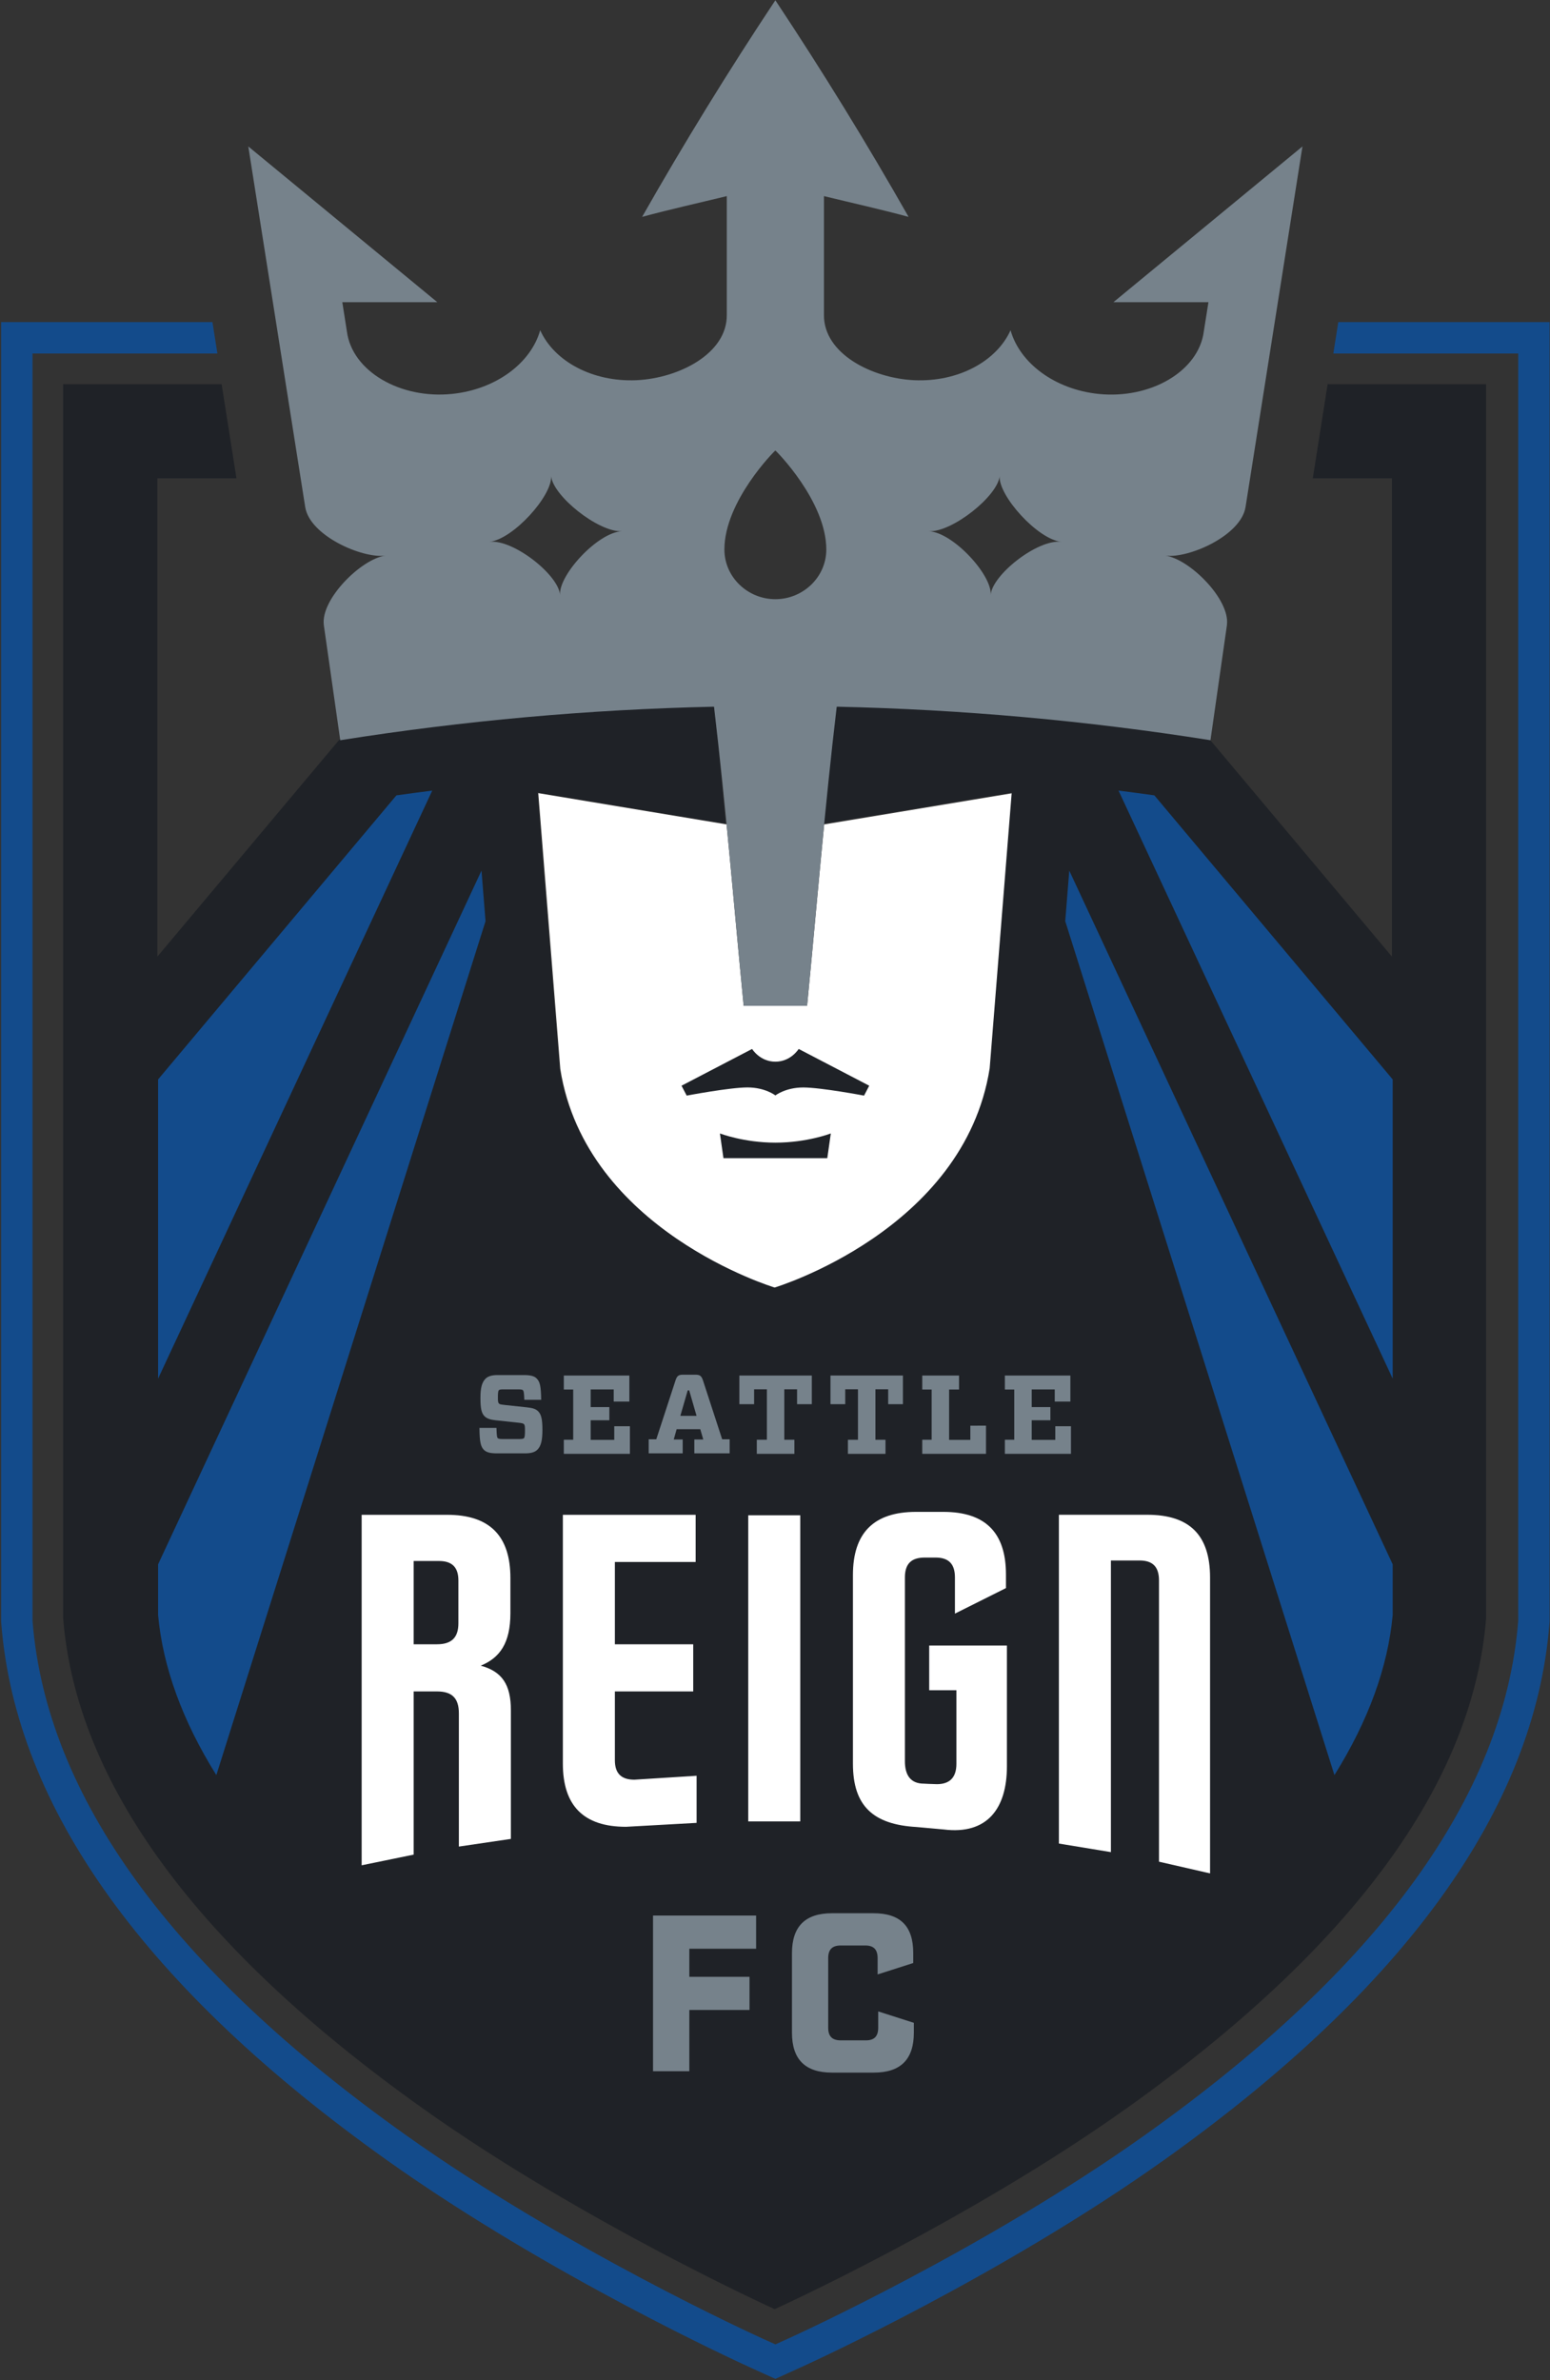 <?xml version="1.0" encoding="UTF-8" standalone="no"?>
<!-- Created with Inkscape (http://www.inkscape.org/) -->

<svg
   xmlns:dc="http://purl.org/dc/elements/1.1/"
   xmlns:cc="http://creativecommons.org/ns#"
   xmlns:rdf="http://www.w3.org/1999/02/22-rdf-syntax-ns#"
   xmlns:svg="http://www.w3.org/2000/svg"
   xmlns="http://www.w3.org/2000/svg"
   xmlns:xlink="http://www.w3.org/1999/xlink"
   xmlns:sodipodi="http://sodipodi.sourceforge.net/DTD/sodipodi-0.dtd"
   xmlns:inkscape="http://www.inkscape.org/namespaces/inkscape"
   id="svg20144"
   version="1.1"
   inkscape:version="0.48.5 r10040"
   width="1000"
   height="1535.267"
   xml:space="preserve"
   sodipodi:docname="A.svg"><rect width="100%" height="100%" fill="#333333" stroke="none"/><defs
     id="defs20148"><linearGradient
       inkscape:collect="always"
       id="linearGradient22069"><stop
         style="stop-color:#d5d7d8;stop-opacity:1"
         offset="0"
         id="stop22071" /><stop
         style="stop-color:#a7a9ab;stop-opacity:1"
         offset="1"
         id="stop22073" /></linearGradient><linearGradient
       inkscape:collect="always"
       id="linearGradient22061"><stop
         style="stop-color:#a5a8aa;stop-opacity:1"
         offset="0"
         id="stop22063" /><stop
         style="stop-color:#989a9c;stop-opacity:1"
         offset="1"
         id="stop22065" /></linearGradient><linearGradient
       inkscape:collect="always"
       id="linearGradient22053"><stop
         style="stop-color:#cccdcf;stop-opacity:1"
         offset="0"
         id="stop22055" /><stop
         style="stop-color:#aaacaf;stop-opacity:1"
         offset="1"
         id="stop22057" /></linearGradient><radialGradient
       id="radialGradient22045"
       spreadMethod="pad"
       gradientTransform="matrix(42.894,0,0,-42.894,567.884,530.423)"
       gradientUnits="userSpaceOnUse"
       r="1"
       cy="0"
       cx="0"
       fy="0"
       fx="0"><stop
         id="stop22047"
         offset="0"
         style="stop-opacity:1;stop-color:#fefefe" /><stop
         id="stop22051"
         offset="1"
         style="stop-opacity:1;stop-color:#d6d7d9" /></radialGradient><radialGradient
       fx="0"
       fy="0"
       cx="0"
       cy="0"
       r="1"
       gradientUnits="userSpaceOnUse"
       gradientTransform="matrix(42.894,0,0,-42.894,567.884,530.423)"
       spreadMethod="pad"
       id="radialGradient22019"><stop
         style="stop-opacity:1;stop-color:#fdfdfd"
         offset="0"
         id="stop22021" /><stop
         style="stop-opacity:1;stop-color:#f3f4f4"
         offset="1"
         id="stop22023" /></radialGradient><radialGradient
       id="radialGradient22009"
       spreadMethod="pad"
       gradientTransform="matrix(42.894,0,0,-42.894,567.884,530.423)"
       gradientUnits="userSpaceOnUse"
       r="1"
       cy="0"
       cx="0"
       fy="0"
       fx="0"><stop
         id="stop22011"
         offset="0"
         style="stop-opacity:1;stop-color:#ffffff" /><stop
         id="stop22015"
         offset="1"
         style="stop-opacity:1;stop-color:#221f1f" /></radialGradient><linearGradient
       inkscape:collect="always"
       id="linearGradient21991"><stop
         style="stop-color:#ffffff;stop-opacity:1"
         offset="0"
         id="stop21993" /><stop
         style="stop-color:#f6f6f7;stop-opacity:1"
         offset="1"
         id="stop21995" /></linearGradient><radialGradient
       id="radialGradient21981"
       spreadMethod="pad"
       gradientTransform="matrix(57.226,17.159,17.565,-55.588,574.892,518.96)"
       gradientUnits="userSpaceOnUse"
       r="1"
       cy="0"
       cx="0"
       fy="0"
       fx="0"><stop
         id="stop21983"
         offset="0"
         style="stop-opacity:1;stop-color:#ffffff" /><stop
         id="stop21985"
         offset="1"
         style="stop-opacity:1;stop-color:#b8babc" /></radialGradient><clipPath
       clipPathUnits="userSpaceOnUse"
       id="clipPath20268"><path
         d="m 519.12,475.766 148.32,0 0,116.234 -148.32,0 0,-116.234 z"
         id="path20270"
         inkscape:connector-curvature="0" /></clipPath><radialGradient
       fx="0"
       fy="0"
       cx="0"
       cy="0"
       r="1"
       gradientUnits="userSpaceOnUse"
       gradientTransform="matrix(112.661,0,0,-112.661,638.024,607.397)"
       spreadMethod="pad"
       id="radialGradient20292"><stop
         style="stop-opacity:1;stop-color:#ffffff"
         offset="0"
         id="stop20294" /><stop
         style="stop-opacity:1;stop-color:#5f6162"
         offset="1"
         id="stop20296" /></radialGradient><clipPath
       clipPathUnits="userSpaceOnUse"
       id="clipPath20304"><path
         d="m 519.12,475.766 149.76,0 0,116.234 -149.76,0 0,-116.234 z"
         id="path20306"
         inkscape:connector-curvature="0" /></clipPath><clipPath
       clipPathUnits="userSpaceOnUse"
       id="clipPath20340"><path
         d="m 564.656,587.032 0,-7.791 -0.613,0 c -3.942,0 -5.474,-1.955 -8.233,-4.024 l 0,0 c -2.578,-1.932 -6.932,-3.931 -10.828,-4.215 l 0,0 -0.289,-0.02 0.003,-0.289 c 0.07,-6.313 2.775,-29.06 10.617,-47.304 l 0,0 c 8.063,-18.752 20.61,-33.159 37.3,-42.829 l 0,0 0.155,-0.089 0.154,0.089 c 16.688,9.669 29.237,24.079 37.3,42.829 l 0,0 c 7.844,18.244 10.545,40.991 10.618,47.304 l 0,0 0.003,0.289 -0.288,0.02 c -3.896,0.284 -8.252,2.283 -10.829,4.215 l 0,0 c -2.759,2.069 -4.29,4.024 -8.233,4.024 l 0,0 -0.615,0 0,8.153 -0.367,-0.071 c -3.7,-0.723 -14.76,-2.4 -27.481,-2.396 l 0,0 c -13.033,0.007 -24.986,1.845 -28.01,2.409 l 0,0 -0.364,0.067 0,-0.371 z"
         id="path20342"
         inkscape:connector-curvature="0" /></clipPath><radialGradient
       fx="0"
       fy="0"
       cx="0"
       cy="0"
       r="1"
       gradientUnits="userSpaceOnUse"
       gradientTransform="matrix(57.226,17.159,17.565,-55.588,574.892,518.961)"
       spreadMethod="pad"
       id="radialGradient20408"><stop
         style="stop-opacity:1;stop-color:#ffffff"
         offset="0"
         id="stop20410" /><stop
         style="stop-opacity:1;stop-color:#221f1f"
         offset="1"
         id="stop20412" /></radialGradient><radialGradient
       fx="0"
       fy="0"
       cx="0"
       cy="0"
       r="1"
       gradientUnits="userSpaceOnUse"
       gradientTransform="matrix(57.226,17.159,17.565,-55.588,574.891,518.96)"
       spreadMethod="pad"
       id="radialGradient20428"><stop
         style="stop-opacity:1;stop-color:#ffffff"
         offset="0"
         id="stop20430" /><stop
         style="stop-opacity:1;stop-color:#221f1f"
         offset="1"
         id="stop20432" /></radialGradient><radialGradient
       fx="0"
       fy="0"
       cx="0"
       cy="0"
       r="1"
       gradientUnits="userSpaceOnUse"
       gradientTransform="matrix(57.22,17.157,17.563,-55.582,574.893,518.956)"
       spreadMethod="pad"
       id="radialGradient20448"><stop
         style="stop-opacity:1;stop-color:#ffffff"
         offset="0"
         id="stop20450" /><stop
         style="stop-opacity:1;stop-color:#221f1f"
         offset="1"
         id="stop20452" /></radialGradient><radialGradient
       fx="0"
       fy="0"
       cx="0"
       cy="0"
       r="1"
       gradientUnits="userSpaceOnUse"
       gradientTransform="matrix(57.226,17.159,17.565,-55.588,574.892,518.961)"
       spreadMethod="pad"
       id="radialGradient20468"><stop
         style="stop-opacity:1;stop-color:#ffffff"
         offset="0"
         id="stop20470" /><stop
         style="stop-opacity:1;stop-color:#221f1f"
         offset="1"
         id="stop20472" /></radialGradient><radialGradient
       fx="0"
       fy="0"
       cx="0"
       cy="0"
       r="1"
       gradientUnits="userSpaceOnUse"
       gradientTransform="matrix(57.226,17.159,17.565,-55.588,574.891,518.96)"
       spreadMethod="pad"
       id="radialGradient20488"><stop
         style="stop-opacity:1;stop-color:#ffffff"
         offset="0"
         id="stop20490" /><stop
         style="stop-opacity:1;stop-color:#221f1f"
         offset="1"
         id="stop20492" /></radialGradient><radialGradient
       fx="0"
       fy="0"
       cx="0"
       cy="0"
       r="1"
       gradientUnits="userSpaceOnUse"
       gradientTransform="matrix(57.224,17.158,17.564,-55.585,574.892,518.96)"
       spreadMethod="pad"
       id="radialGradient20508"><stop
         style="stop-opacity:1;stop-color:#ffffff"
         offset="0"
         id="stop20510" /><stop
         style="stop-opacity:1;stop-color:#221f1f"
         offset="1"
         id="stop20512" /></radialGradient><radialGradient
       fx="0"
       fy="0"
       cx="0"
       cy="0"
       r="1"
       gradientUnits="userSpaceOnUse"
       gradientTransform="matrix(57.229,17.16,17.566,-55.591,574.89,518.96)"
       spreadMethod="pad"
       id="radialGradient20528"><stop
         style="stop-opacity:1;stop-color:#ffffff"
         offset="0"
         id="stop20530" /><stop
         style="stop-opacity:1;stop-color:#221f1f"
         offset="1"
         id="stop20532" /></radialGradient><radialGradient
       fx="0"
       fy="0"
       cx="0"
       cy="0"
       r="1"
       gradientUnits="userSpaceOnUse"
       gradientTransform="matrix(57.226,17.159,17.565,-55.588,574.891,518.961)"
       spreadMethod="pad"
       id="radialGradient20548"><stop
         style="stop-opacity:1;stop-color:#ffffff"
         offset="0"
         id="stop20550" /><stop
         style="stop-opacity:1;stop-color:#221f1f"
         offset="1"
         id="stop20552" /></radialGradient><radialGradient
       fx="0"
       fy="0"
       cx="0"
       cy="0"
       r="1"
       gradientUnits="userSpaceOnUse"
       gradientTransform="matrix(57.226,17.159,17.565,-55.588,574.892,518.96)"
       spreadMethod="pad"
       id="radialGradient20568"><stop
         style="stop-opacity:1;stop-color:#ffffff"
         offset="0"
         id="stop20570" /><stop
         style="stop-opacity:1;stop-color:#221f1f"
         offset="1"
         id="stop20572" /></radialGradient><radialGradient
       fx="0"
       fy="0"
       cx="0"
       cy="0"
       r="1"
       gradientUnits="userSpaceOnUse"
       gradientTransform="matrix(57.224,17.158,17.564,-55.585,574.893,518.958)"
       spreadMethod="pad"
       id="radialGradient20588"><stop
         style="stop-opacity:1;stop-color:#ffffff"
         offset="0"
         id="stop20590" /><stop
         style="stop-opacity:1;stop-color:#221f1f"
         offset="1"
         id="stop20592" /></radialGradient><clipPath
       clipPathUnits="userSpaceOnUse"
       id="clipPath20600"><path
         d="m 564.656,587.032 0,-7.791 -0.613,0 c -3.942,0 -5.474,-1.955 -8.233,-4.024 l 0,0 c -2.578,-1.932 -6.932,-3.931 -10.828,-4.215 l 0,0 -0.289,-0.02 0.003,-0.289 c 0.07,-6.313 2.775,-29.06 10.617,-47.304 l 0,0 c 8.063,-18.752 20.61,-33.159 37.3,-42.829 l 0,0 0.155,-0.089 0.154,0.089 c 16.688,9.669 29.237,24.079 37.3,42.829 l 0,0 c 7.844,18.244 10.545,40.991 10.618,47.304 l 0,0 0.003,0.289 -0.288,0.02 c -3.896,0.284 -8.252,2.283 -10.829,4.215 l 0,0 c -2.759,2.069 -4.29,4.024 -8.233,4.024 l 0,0 -0.615,0 0,8.153 -0.367,-0.071 c -3.7,-0.723 -14.76,-2.4 -27.481,-2.396 l 0,0 c -13.033,0.007 -24.986,1.845 -28.01,2.409 l 0,0 -0.364,0.067 0,-0.371 z"
         id="path20602"
         inkscape:connector-curvature="0" /></clipPath><radialGradient
       fx="0"
       fy="0"
       cx="0"
       cy="0"
       r="1"
       gradientUnits="userSpaceOnUse"
       gradientTransform="matrix(57.226,17.159,17.565,-55.588,574.891,518.96)"
       spreadMethod="pad"
       id="radialGradient20620"><stop
         style="stop-opacity:1;stop-color:#ffffff"
         offset="0"
         id="stop20622" /><stop
         style="stop-opacity:1;stop-color:#221f1f"
         offset="1"
         id="stop20624" /></radialGradient><radialGradient
       fx="0"
       fy="0"
       cx="0"
       cy="0"
       r="1"
       gradientUnits="userSpaceOnUse"
       gradientTransform="matrix(42.894,0,0,-42.894,567.884,530.423)"
       spreadMethod="pad"
       id="radialGradient20640"><stop
         style="stop-opacity:1;stop-color:#ffffff"
         offset="0"
         id="stop20642" /><stop
         style="stop-opacity:1;stop-color:#221f1f"
         offset="0.549"
         id="stop20644" /><stop
         style="stop-opacity:1;stop-color:#221f1f"
         offset="1"
         id="stop20646" /></radialGradient><radialGradient
       fx="0"
       fy="0"
       cx="0"
       cy="0"
       r="1"
       gradientUnits="userSpaceOnUse"
       gradientTransform="matrix(57.228,17.16,17.566,-55.589,574.891,518.96)"
       spreadMethod="pad"
       id="radialGradient20662"><stop
         style="stop-opacity:1;stop-color:#cdcccc"
         offset="0"
         id="stop20664" /><stop
         style="stop-opacity:1;stop-color:#1b191a"
         offset="1"
         id="stop20666" /></radialGradient><radialGradient
       fx="0"
       fy="0"
       cx="0"
       cy="0"
       r="1"
       gradientUnits="userSpaceOnUse"
       gradientTransform="matrix(57.227,17.159,17.565,-55.589,574.891,518.961)"
       spreadMethod="pad"
       id="radialGradient20682"><stop
         style="stop-opacity:1;stop-color:#cdcccc"
         offset="0"
         id="stop20684" /><stop
         style="stop-opacity:1;stop-color:#1b191a"
         offset="1"
         id="stop20686" /></radialGradient><clipPath
       clipPathUnits="userSpaceOnUse"
       id="clipPath20694"><path
         d="m 519.12,475.766 149.76,0 0,116.234 -149.76,0 0,-116.234 z"
         id="path20696"
         inkscape:connector-curvature="0" /></clipPath><clipPath
       clipPathUnits="userSpaceOnUse"
       id="clipPath20706"><path
         d="m 519.12,475.766 148.32,0 0,116.234 -148.32,0 0,-116.234 z"
         id="path20708"
         inkscape:connector-curvature="0" /></clipPath><clipPath
       clipPathUnits="userSpaceOnUse"
       id="clipPath20722"><path
         d="m 519.12,475.766 149.76,0 0,116.234 -149.76,0 0,-116.234 z"
         id="path20724"
         inkscape:connector-curvature="0" /></clipPath><linearGradient
       inkscape:collect="always"
       xlink:href="#linearGradient21991"
       id="linearGradient21997"
       x1="582.841"
       y1="527.878"
       x2="592.246"
       y2="522.294"
       gradientUnits="userSpaceOnUse" /><linearGradient
       inkscape:collect="always"
       xlink:href="#radialGradient22009"
       id="linearGradient21999"
       x1="588.857"
       y1="520.134"
       x2="605.622"
       y2="511.267"
       gradientUnits="userSpaceOnUse" /><linearGradient
       inkscape:collect="always"
       xlink:href="#radialGradient22045"
       id="linearGradient22043"
       x1="586.779"
       y1="507.941"
       x2="598.556"
       y2="496.164"
       gradientUnits="userSpaceOnUse" /><linearGradient
       inkscape:collect="always"
       xlink:href="#linearGradient22053"
       id="linearGradient22059"
       x1="599.803"
       y1="496.58"
       x2="602.99"
       y2="490.483"
       gradientUnits="userSpaceOnUse" /><linearGradient
       inkscape:collect="always"
       xlink:href="#linearGradient22061"
       id="linearGradient22067"
       x1="610.61"
       y1="499.801"
       x2="612.238"
       y2="498.797"
       gradientUnits="userSpaceOnUse" /><linearGradient
       inkscape:collect="always"
       xlink:href="#linearGradient22069"
       id="linearGradient22075"
       x1="605.969"
       y1="514.107"
       x2="614.628"
       y2="514.661"
       gradientUnits="userSpaceOnUse" /><linearGradient
       inkscape:collect="always"
       xlink:href="#linearGradient22061"
       id="linearGradient22079"
       gradientUnits="userSpaceOnUse"
       x1="610.61"
       y1="499.801"
       x2="612.238"
       y2="498.797" /><linearGradient
       inkscape:collect="always"
       xlink:href="#linearGradient22061"
       id="linearGradient22081"
       gradientUnits="userSpaceOnUse"
       x1="610.61"
       y1="499.801"
       x2="612.238"
       y2="498.797" /><linearGradient
       inkscape:collect="always"
       xlink:href="#linearGradient22061"
       id="linearGradient22083"
       gradientUnits="userSpaceOnUse"
       x1="610.61"
       y1="499.801"
       x2="612.238"
       y2="498.797" /><linearGradient
       inkscape:collect="always"
       xlink:href="#linearGradient22069"
       id="linearGradient22087"
       gradientUnits="userSpaceOnUse"
       x1="605.969"
       y1="514.107"
       x2="614.628"
       y2="514.661" /><linearGradient
       inkscape:collect="always"
       xlink:href="#linearGradient22069"
       id="linearGradient22089"
       gradientUnits="userSpaceOnUse"
       x1="605.969"
       y1="514.107"
       x2="614.628"
       y2="514.661" /><linearGradient
       inkscape:collect="always"
       xlink:href="#linearGradient22069"
       id="linearGradient22091"
       gradientUnits="userSpaceOnUse"
       x1="605.969"
       y1="514.107"
       x2="614.628"
       y2="514.661" /><linearGradient
       inkscape:collect="always"
       xlink:href="#radialGradient22045"
       id="linearGradient22095"
       gradientUnits="userSpaceOnUse"
       x1="586.779"
       y1="507.941"
       x2="598.556"
       y2="496.164" /><linearGradient
       inkscape:collect="always"
       xlink:href="#radialGradient22045"
       id="linearGradient22097"
       gradientUnits="userSpaceOnUse"
       x1="586.779"
       y1="507.941"
       x2="598.556"
       y2="496.164" /><linearGradient
       inkscape:collect="always"
       xlink:href="#radialGradient22045"
       id="linearGradient22099"
       gradientUnits="userSpaceOnUse"
       x1="586.779"
       y1="507.941"
       x2="598.556"
       y2="496.164" /><linearGradient
       inkscape:collect="always"
       xlink:href="#linearGradient22053"
       id="linearGradient22103"
       gradientUnits="userSpaceOnUse"
       x1="599.803"
       y1="496.58"
       x2="602.99"
       y2="490.483" /><linearGradient
       inkscape:collect="always"
       xlink:href="#linearGradient22053"
       id="linearGradient22105"
       gradientUnits="userSpaceOnUse"
       x1="599.803"
       y1="496.58"
       x2="602.99"
       y2="490.483" /><linearGradient
       inkscape:collect="always"
       xlink:href="#linearGradient22053"
       id="linearGradient22107"
       gradientUnits="userSpaceOnUse"
       x1="599.803"
       y1="496.58"
       x2="602.99"
       y2="490.483" /><linearGradient
       inkscape:collect="always"
       xlink:href="#linearGradient21991"
       id="linearGradient22111"
       gradientUnits="userSpaceOnUse"
       x1="582.841"
       y1="527.878"
       x2="592.246"
       y2="522.294" /><linearGradient
       inkscape:collect="always"
       xlink:href="#linearGradient21991"
       id="linearGradient22113"
       gradientUnits="userSpaceOnUse"
       x1="582.841"
       y1="527.878"
       x2="592.246"
       y2="522.294" /><linearGradient
       inkscape:collect="always"
       xlink:href="#linearGradient21991"
       id="linearGradient22115"
       gradientUnits="userSpaceOnUse"
       x1="582.841"
       y1="527.878"
       x2="592.246"
       y2="522.294" /><clipPath
       clipPathUnits="userSpaceOnUse"
       id="clipPath22355"><path
         inkscape:connector-curvature="0"
         d="M 0,0 612,0 612,792 0,792 0,0 z"
         id="path22357" /></clipPath><clipPath
       clipPathUnits="userSpaceOnUse"
       id="clipPath22900"><path
         inkscape:connector-curvature="0"
         d="M 0,0 612,0 612,792 0,792 0,0 z"
         id="path22902" /></clipPath><clipPath
       clipPathUnits="userSpaceOnUse"
       id="clipPath22886"><path
         inkscape:connector-curvature="0"
         d="M 0,0 612,0 612,792 0,792 0,0 z"
         id="path22888" /></clipPath><clipPath
       clipPathUnits="userSpaceOnUse"
       id="clipPath22870"><path
         inkscape:connector-curvature="0"
         d="M 0,0 612,0 612,792 0,792 0,0 z"
         id="path22872" /></clipPath><clipPath
       clipPathUnits="userSpaceOnUse"
       id="clipPath22838"><path
         inkscape:connector-curvature="0"
         d="M 0,0 612,0 612,792 0,792 0,0 z"
         id="path22840" /></clipPath><clipPath
       clipPathUnits="userSpaceOnUse"
       id="clipPath22782"><path
         inkscape:connector-curvature="0"
         d="M 0,0 612,0 612,792 0,792 0,0 z"
         id="path22784" /></clipPath><clipPath
       clipPathUnits="userSpaceOnUse"
       id="clipPath22900-1"><path
         inkscape:connector-curvature="0"
         d="M 0,0 612,0 612,792 0,792 0,0 z"
         id="path22902-2" /></clipPath><clipPath
       clipPathUnits="userSpaceOnUse"
       id="clipPath22886-9"><path
         inkscape:connector-curvature="0"
         d="M 0,0 612,0 612,792 0,792 0,0 z"
         id="path22888-0" /></clipPath><clipPath
       clipPathUnits="userSpaceOnUse"
       id="clipPath22870-3"><path
         inkscape:connector-curvature="0"
         d="M 0,0 612,0 612,792 0,792 0,0 z"
         id="path22872-5" /></clipPath><clipPath
       clipPathUnits="userSpaceOnUse"
       id="clipPath22838-1"><path
         inkscape:connector-curvature="0"
         d="M 0,0 612,0 612,792 0,792 0,0 z"
         id="path22840-0" /></clipPath><clipPath
       clipPathUnits="userSpaceOnUse"
       id="clipPath22782-2"><path
         inkscape:connector-curvature="0"
         d="M 0,0 612,0 612,792 0,792 0,0 z"
         id="path22784-4" /></clipPath></defs><sodipodi:namedview
     pagecolor="#ffffff"
     bordercolor="#666666"
     borderopacity="1"
     objecttolerance="10"
     gridtolerance="10"
     guidetolerance="10"
     inkscape:pageopacity="0"
     inkscape:pageshadow="2"
     inkscape:window-width="1055"
     inkscape:window-height="1044"
     id="namedview20146"
     showgrid="false"
     fit-margin-left="0.5"
     fit-margin-bottom="0.5"
     fit-margin-top="0.5"
     fit-margin-right="0.5"
     inkscape:zoom="0.36086854"
     inkscape:cx="695.06965"
     inkscape:cy="561.10855"
     inkscape:window-x="857"
     inkscape:window-y="-21"
     inkscape:window-maximized="0"
     inkscape:current-layer="g20152" /><g
     id="g20152"
     inkscape:groupmode="layer"
     inkscape:label="BostonBreakers2013MediaGuide"
     transform="matrix(1.25,0,0,-1.25,-1329.154,3617.483)"><g
       id="g23084"
       transform="matrix(18.932,0,0,18.932,-9172.683,-11770.75)"><g
         clip-path="url(#clipPath22782-2)"
         id="g23086"><g
           transform="translate(577.427,767.533)"
           id="g23088" /><g
           transform="translate(555.948,745.461)"
           id="g23092"><path
             id="path23094"
             style="fill:#ffffff;fill-opacity:1;fill-rule:nonzero;stroke:none"
             d="m 0,0 c 0.699,-4.422 5.862,-5.975 5.863,-5.975 0,0 5.164,1.553 5.862,5.975 L 12.326,7.519 7.193,6.668 C 7.033,5.029 6.89,3.397 6.728,1.726 l -1.73,0 C 4.835,3.397 4.692,5.029 4.533,6.668 L -0.601,7.52 0,0 z"
             inkscape:connector-curvature="0" /></g><g
           transform="translate(576.867,764.13)"
           id="g23096"><path
             id="path23098"
             style="fill:#1f2227;fill-opacity:1;fill-rule:nonzero;stroke:none"
             d="m 0,0 -0.405,-2.567 2.158,0 0,-13.038 -4.967,5.919 c -3.378,0.535 -6.782,0.84 -10.19,0.914 -0.128,-1.082 -0.239,-2.147 -0.342,-3.209 l 5.133,0.851 -0.601,-7.519 c -0.698,-4.422 -5.862,-5.975 -5.862,-5.975 -10e-4,0 -5.164,1.553 -5.863,5.975 l -0.601,7.519 5.133,-0.851 c -0.103,1.062 -0.196,2.145 -0.324,3.227 -3.408,-0.074 -6.83,-0.397 -10.208,-0.932 l -4.966,-5.919 0,13.038 2.157,0 -0.405,2.567 -4.32,0 0,-33.643 c 0.36,-4.491 3.659,-8.985 9.806,-13.357 4.351,-3.095 9.591,-5.471 9.591,-5.471 0,0 5.239,2.376 9.59,5.471 6.147,4.372 9.446,8.866 9.806,13.357 L 4.32,0 0,0 z"
             inkscape:connector-curvature="0" /></g><g
           transform="translate(560.299,743.706)"
           id="g23100"><path
             id="path23102"
             style="fill:#1f2227;fill-opacity:1;fill-rule:nonzero;stroke:none"
             d="m 0,0 0.096,-0.674 2.831,0 L 3.023,0 C 3.023,0 2.376,-0.251 1.512,-0.251 0.647,-0.251 0,0 0,0"
             inkscape:connector-curvature="0" /></g><g
           transform="translate(559.393,744.737)"
           id="g23104"><path
             id="path23106"
             style="fill:#1f2227;fill-opacity:1;fill-rule:nonzero;stroke:none"
             d="m 0,0 c 0,0 1.172,0.223 1.657,0.223 0.485,0 0.761,-0.218 0.761,-0.218 0,0 0.275,0.217 0.76,0.217 C 3.663,0.222 4.835,0 4.835,0 L 4.976,0.27 3.053,1.272 c 0,0 -0.212,-0.347 -0.635,-0.347 -0.424,0 -0.635,0.347 -0.635,0.347 L -0.141,0.27 0,0 z"
             inkscape:connector-curvature="0" /></g><g
           transform="translate(544.982,730.577)"
           id="g23108"><path
             id="path23110"
             style="fill:#134b8b;fill-opacity:1;fill-rule:nonzero;stroke:none"
             d="M 0,0 C 0.131,-1.419 0.665,-2.882 1.588,-4.361 L 8.927,18.915 8.817,20.293 0,1.384 0,0 z"
             inkscape:connector-curvature="0" /></g><g
           transform="translate(578.64,745.178)"
           id="g23112"><path
             id="path23114"
             style="fill:#134b8b;fill-opacity:1;fill-rule:nonzero;stroke:none"
             d="m 0,0 -6.497,7.743 c -0.325,0.046 -0.651,0.089 -0.977,0.13 L 0,-8.155 0,0 z"
             inkscape:connector-curvature="0" /></g><g
           transform="translate(578.64,730.577)"
           id="g23116"><path
             id="path23118"
             style="fill:#134b8b;fill-opacity:1;fill-rule:nonzero;stroke:none"
             d="m 0,0 0,1.384 -8.817,18.909 -0.11,-1.378 7.339,-23.276 C -0.665,-2.882 -0.131,-1.419 0,0"
             inkscape:connector-curvature="0" /></g><g
           transform="translate(544.982,737.023)"
           id="g23120"><path
             id="path23122"
             style="fill:#134b8b;fill-opacity:1;fill-rule:nonzero;stroke:none"
             d="M 0,0 7.474,16.028 C 7.148,15.987 6.822,15.944 6.497,15.898 L 0,8.155 0,0 z"
             inkscape:connector-curvature="0" /></g><g
           transform="translate(577.157,765.821)"
           id="g23124"><path
             id="path23126"
             style="fill:#134b8b;fill-opacity:1;fill-rule:nonzero;stroke:none"
             d="m 0,0 -0.135,-0.856 5.04,0 0,-34.498 0,-0.035 -0.002,-0.034 c -0.381,-4.755 -3.8,-9.46 -10.163,-13.985 -4.368,-3.107 -9.516,-5.456 -9.733,-5.554 l -0.353,-0.16 -0.354,0.16 c -0.217,0.098 -5.365,2.447 -9.733,5.554 -6.363,4.525 -9.782,9.23 -10.163,13.985 l -0.002,0.034 0,0.035 0,34.498 5.04,0 -0.135,0.856 -5.761,0 0,-35.354 0,-0.035 0,-0.034 0.003,-0.035 0.003,-0.034 c 0.401,-5.018 3.94,-9.935 10.519,-14.614 4.439,-3.157 9.656,-5.536 9.876,-5.635 l 0.353,-0.161 0.354,-0.16 0.353,0.16 0.354,0.161 c 0.219,0.099 5.436,2.478 9.875,5.635 6.579,4.679 10.118,9.596 10.519,14.615 l 0.003,0.033 0.003,0.035 0,0.034 0,0.035 L 5.761,0 0,0 z"
             inkscape:connector-curvature="0" /></g><g
           transform="translate(576.18,770.609)"
           id="g23128"><path
             id="path23130"
             style="fill:#76828b;fill-opacity:1;fill-rule:nonzero;stroke:none"
             d="m 0,0 -5.154,-4.246 2.591,0 -0.126,-0.795 c -0.139,-1.088 -1.457,-1.852 -2.873,-1.705 -1.191,0.125 -2.144,0.84 -2.396,1.736 -0.381,-0.848 -1.43,-1.415 -2.626,-1.362 -1.158,0.054 -2.471,0.726 -2.461,1.779 l 0,3.239 c 0.757,-0.185 1.559,-0.363 2.307,-0.566 -1.131,1.991 -2.341,3.96 -3.632,5.904 -1.29,-1.943 -2.501,-3.913 -3.632,-5.904 0.749,0.203 1.55,0.381 2.308,0.566 l 0,-3.239 c 0.01,-1.053 -1.304,-1.725 -2.462,-1.779 -1.195,-0.053 -2.244,0.514 -2.625,1.362 -0.252,-0.896 -1.206,-1.611 -2.397,-1.735 -1.415,-0.148 -2.733,0.616 -2.873,1.705 l -0.125,0.794 2.591,0 -5.154,4.246 1.552,-9.831 c 0,0 0,10e-4 0,0.002 0.121,-0.778 1.547,-1.406 2.186,-1.325 -0.652,-0.084 -1.768,-1.187 -1.679,-1.887 0,0 -0.001,0.001 -0.001,0.002 0.149,-1.049 0.299,-2.098 0.449,-3.146 3.378,0.535 6.782,0.839 10.19,0.914 0.326,-2.751 0.539,-5.397 0.807,-8.152 l 1.731,0 c 0.267,2.755 0.481,5.401 0.807,8.152 3.408,-0.075 6.812,-0.379 10.189,-0.914 0.151,1.048 0.301,2.097 0.45,3.145 0,0 -0.001,-0.002 -0.001,-0.002 0.088,0.701 -1.027,1.804 -1.68,1.888 0.64,-0.082 2.065,0.547 2.187,1.325 0,-10e-4 0,-0.003 0,-0.002 L 0,0 z m -20.239,-12.229 c -0.034,0.544 -1.268,1.523 -1.922,1.453 0.64,0.067 1.712,1.253 1.678,1.791 0.047,-0.538 1.285,-1.532 1.928,-1.504 -0.656,-0.029 -1.731,-1.197 -1.684,-1.74 m 5.869,-0.112 c -0.751,0 -1.389,0.599 -1.389,1.355 0,1.319 1.379,2.701 1.389,2.697 0.01,0.004 1.389,-1.378 1.389,-2.698 0,-0.755 -0.637,-1.354 -1.389,-1.354 m 5.87,0.112 c 0.047,0.543 -1.029,1.711 -1.684,1.74 0.642,-0.028 1.881,0.966 1.928,1.504 -0.034,-0.538 1.037,-1.724 1.677,-1.791 -0.653,0.07 -1.887,-0.909 -1.921,-1.453"
             inkscape:connector-curvature="0" /></g></g></g><g
       transform="matrix(18.932,0,0,18.932,1380.358,2150.969)"
       id="g23132"><path
         id="path23134"
         style="fill:#76828b;fill-opacity:1;fill-rule:nonzero;stroke:none"
         d="m 0,0 -0.643,0 0,0.534 0.509,0 0,0.359 -0.509,0 0,0.482 0.628,0 0,-0.332 0.427,0 0,0.71 -1.787,0 0,-0.381 0.256,0 0,-1.369 -0.256,0 0,-0.384 1.802,0 0,0.753 L 0,0.372 0,0 z"
         inkscape:connector-curvature="0" /></g><g
       id="g23136"
       transform="matrix(18.932,0,0,18.932,-9172.683,-11770.75)"><g
         clip-path="url(#clipPath22838-1)"
         id="g23138"><g
           transform="translate(555.048,736.239)"
           id="g23140"><path
             id="path23142"
             style="fill:#76828b;fill-opacity:1;fill-rule:nonzero;stroke:none"
             d="m 0,0 -0.625,0.067 c -0.094,0.012 -0.128,0.015 -0.146,0.037 -0.028,0.024 -0.031,0.064 -0.031,0.17 0,0.116 0.006,0.174 0.027,0.195 0.019,0.019 0.05,0.022 0.129,0.022 l 0.396,0 c 0.086,0 0.113,-0.006 0.131,-0.024 0.021,-0.022 0.031,-0.068 0.037,-0.26 l 0.46,0 C 0.372,0.582 0.345,0.698 0.253,0.79 0.186,0.857 0.082,0.881 -0.101,0.881 l -0.713,0 c -0.162,0 -0.262,-0.036 -0.326,-0.1 -0.098,-0.099 -0.138,-0.251 -0.138,-0.522 0,-0.29 0.028,-0.414 0.111,-0.5 0.066,-0.064 0.155,-0.094 0.301,-0.11 l 0.625,-0.067 c 0.086,-0.009 0.128,-0.018 0.147,-0.037 0.027,-0.027 0.03,-0.066 0.03,-0.173 0,-0.129 -0.006,-0.186 -0.027,-0.21 -0.022,-0.019 -0.058,-0.025 -0.147,-0.025 l -0.43,0 c -0.091,0 -0.122,0.009 -0.14,0.027 -0.018,0.019 -0.027,0.068 -0.033,0.278 l -0.464,0 c 0.003,-0.381 0.034,-0.512 0.122,-0.6 0.074,-0.071 0.177,-0.095 0.357,-0.095 l 0.768,0 c 0.171,0 0.268,0.036 0.333,0.1 0.097,0.098 0.137,0.25 0.137,0.543 0,0.29 -0.034,0.421 -0.116,0.503 C 0.232,-0.043 0.147,-0.016 0,0"
             inkscape:connector-curvature="0" /></g><g
           transform="translate(559.601,734.986)"
           id="g23144"><path
             id="path23146"
             style="fill:#76828b;fill-opacity:1;fill-rule:nonzero;stroke:none"
             d="m 0,0 0.963,0 0,0.384 -0.204,0 -0.524,1.607 C 0.195,2.11 0.152,2.144 0.033,2.144 l -0.344,0 c -0.119,0 -0.162,-0.034 -0.201,-0.153 l -0.525,-1.607 -0.207,0 0,-0.384 0.927,0 0,0.378 -0.244,0 0.079,0.281 0.644,0 L 0.244,0.378 0,0.378 0,0 z m -0.381,1.022 0.201,0.695 0.04,0 0.201,-0.695 -0.442,0 z"
             inkscape:connector-curvature="0" /></g></g></g><g
       transform="matrix(18.932,0,0,18.932,1607.994,2150.969)"
       id="g23148"><path
         id="path23150"
         style="fill:#76828b;fill-opacity:1;fill-rule:nonzero;stroke:none"
         d="m 0,0 -0.643,0 0,0.534 0.509,0 0,0.359 -0.509,0 0,0.482 0.628,0 0,-0.332 0.426,0 0,0.71 -1.786,0 0,-0.381 0.256,0 0,-1.369 -0.256,0 0,-0.384 1.802,0 0,0.753 L 0,0.372 0,0 z"
         inkscape:connector-curvature="0" /></g><g
       transform="matrix(18.932,0,0,18.932,1453.927,2151.022)"
       id="g23152"><path
         id="path23154"
         style="fill:#76828b;fill-opacity:1;fill-rule:nonzero;stroke:none"
         d="m 0,0 0,-0.384 1.025,0 0,0.384 -0.275,0 0,1.375 0.348,0 0,-0.405 0.402,0 0,0.78 -1.975,0 0,-0.78 0.402,0 0,0.405 0.348,0 L 0.275,0 0,0 z"
         inkscape:connector-curvature="0" /></g><g
       transform="matrix(18.932,0,0,18.932,1564.145,2150.969)"
       id="g23156"><path
         id="path23158"
         style="fill:#76828b;fill-opacity:1;fill-rule:nonzero;stroke:none"
         d="m 0,0 -0.579,0 0,1.372 0.271,0 0,0.381 -1.003,0 0,-0.381 0.256,0 0,-1.369 -0.256,0 0,-0.384 1.738,0 0,0.768 L 0,0.387 0,0 z"
         inkscape:connector-curvature="0" /></g><g
       transform="matrix(18.932,0,0,18.932,1529.352,2169.382)"
       id="g23160"><path
         id="path23162"
         style="fill:#76828b;fill-opacity:1;fill-rule:nonzero;stroke:none"
         d="m 0,0 0,0.781 -1.975,0 0,-0.781 0.402,0 0,0.406 0.347,0 0,-1.376 -0.274,0 0,-0.384 1.025,0 0,0.384 -0.275,0 0,1.376 0.348,0 L -0.402,0 0,0 z"
         inkscape:connector-curvature="0" /></g><g
       id="g23164"
       transform="matrix(18.932,0,0,18.932,-9172.683,-11770.75)"><g
         clip-path="url(#clipPath22870-3)"
         id="g23166"><g
           transform="translate(564.614,719.33)"
           id="g23168"><path
             id="path23170"
             style="fill:#76828b;fill-opacity:1;fill-rule:nonzero;stroke:none"
             d="m 0,0 c 0,-0.235 -0.108,-0.344 -0.335,-0.344 l -0.684,0 c -0.235,0 -0.344,0.109 -0.344,0.344 l 0,1.898 c 0,0.235 0.109,0.344 0.344,0.344 l 0.667,0 c 0.227,0 0.336,-0.109 0.336,-0.344 l 0,-0.445 0.971,0.311 0,0.275 c 0,0.73 -0.352,1.082 -1.082,1.082 l -1.134,0 c -0.729,0 -1.09,-0.361 -1.09,-1.09 l 0,-2.164 c 0,-0.73 0.361,-1.09 1.09,-1.09 l 1.143,0 c 0.729,0 1.09,0.36 1.09,1.09 l 0,0.267 L 0,0.445 0,0 z"
             inkscape:connector-curvature="0" /></g></g></g><g
       transform="matrix(18.932,0,0,18.932,1400.376,1825.159)"
       id="g23172"><path
         id="path23174"
         style="fill:#76828b;fill-opacity:1;fill-rule:nonzero;stroke:none"
         d="m 0,0 0.989,0 0,1.67 1.641,0 0,0.904 -1.641,0 0,0.765 1.821,0 0,0.905 L 0,4.244 0,0 z"
         inkscape:connector-curvature="0" /></g><g
       id="g23176"
       transform="matrix(18.932,0,0,18.932,-9172.683,-11770.75)"><g
         clip-path="url(#clipPath22886-9)"
         id="g23178"><g
           transform="translate(557.435,726.621)"
           id="g23180"><path
             id="path23182"
             style="fill:#ffffff;fill-opacity:1;fill-rule:nonzero;stroke:none"
             d="m 0,0 0,1.876 2.136,0 0,1.285 -2.136,0 0,2.243 2.202,0 0,1.286 -3.62,0 0,-6.781 c 0,-1.153 0.57,-1.723 1.723,-1.723 l 1.923,0.107 0,1.284 L 0.531,-0.53 C 0.173,-0.53 0,-0.357 0,0"
             inkscape:connector-curvature="0" /></g></g></g><path
       id="path23184"
       style="fill:#ffffff;fill-opacity:1;fill-rule:nonzero;stroke:none"
       d="m 1449.512,1954.078 26.845,0 0,157.966 -26.845,0 0,-157.966 z"
       inkscape:connector-curvature="0" /><g
       id="g23186"
       transform="matrix(18.932,0,0,18.932,-9172.683,-11770.75)"><g
         clip-path="url(#clipPath22900-1)"
         id="g23188"><g
           transform="translate(566.004,728.53)"
           id="g23190"><path
             id="path23192"
             style="fill:#ffffff;fill-opacity:1;fill-rule:nonzero;stroke:none"
             d="m 0,0 0.742,0 0,-2.008 c 0,-0.37 -0.182,-0.553 -0.532,-0.553 -0.154,0.002 -0.353,0.014 -0.353,0.014 -0.371,0 -0.519,0.24 -0.519,0.611 l 0,5.009 c 0,0.371 0.172,0.543 0.543,0.543 l 0.292,0 c 0.357,0 0.529,-0.172 0.529,-0.543 l 0,-0.985 1.391,0.696 0,0.369 c 0,1.138 -0.557,1.708 -1.709,1.708 l -0.741,0 c -1.152,0 -1.722,-0.57 -1.722,-1.722 l 0,-5.141 c 0,-1.152 0.549,-1.659 1.736,-1.727 0.097,-0.01 0.741,-0.067 0.741,-0.067 1.183,-0.147 1.721,0.57 1.721,1.722 l 0,3.292 L 0,1.218 0,0 z"
             inkscape:connector-curvature="0" /></g><g
           transform="translate(551.95,728.497)"
           id="g23194"><path
             id="path23196"
             style="fill:#ffffff;fill-opacity:1;fill-rule:nonzero;stroke:none"
             d="m 0,0 0.636,0 c 0.411,0 0.596,-0.186 0.596,-0.597 l 0,-3.632 1.418,0.209 0,3.503 c 0,0.702 -0.238,1.06 -0.822,1.219 0.517,0.212 0.809,0.609 0.809,1.431 l 0,0.958 c 0,1.153 -0.57,1.723 -1.723,1.723 l -2.332,0 0,-9.553 L 0,-4.448 0,0 z m 0,3.555 0.689,0 c 0.358,0 0.53,-0.172 0.53,-0.53 l 0,-1.17 c 0,-0.385 -0.185,-0.57 -0.583,-0.57 l -0.636,0 0,2.27 z"
             inkscape:connector-curvature="0" /></g><g
           transform="translate(569.54,724.35)"
           id="g23198"><path
             id="path23200"
             style="fill:#ffffff;fill-opacity:1;fill-rule:nonzero;stroke:none"
             d="m 0,0 1.418,-0.233 0,7.949 0.782,0 c 0.357,0 0.529,-0.172 0.529,-0.544 l 0,-7.666 1.392,-0.319 0,8.065 c 0,1.153 -0.557,1.71 -1.709,1.71 L 0,8.962 0,0 z"
             inkscape:connector-curvature="0" /></g></g></g></g></svg>